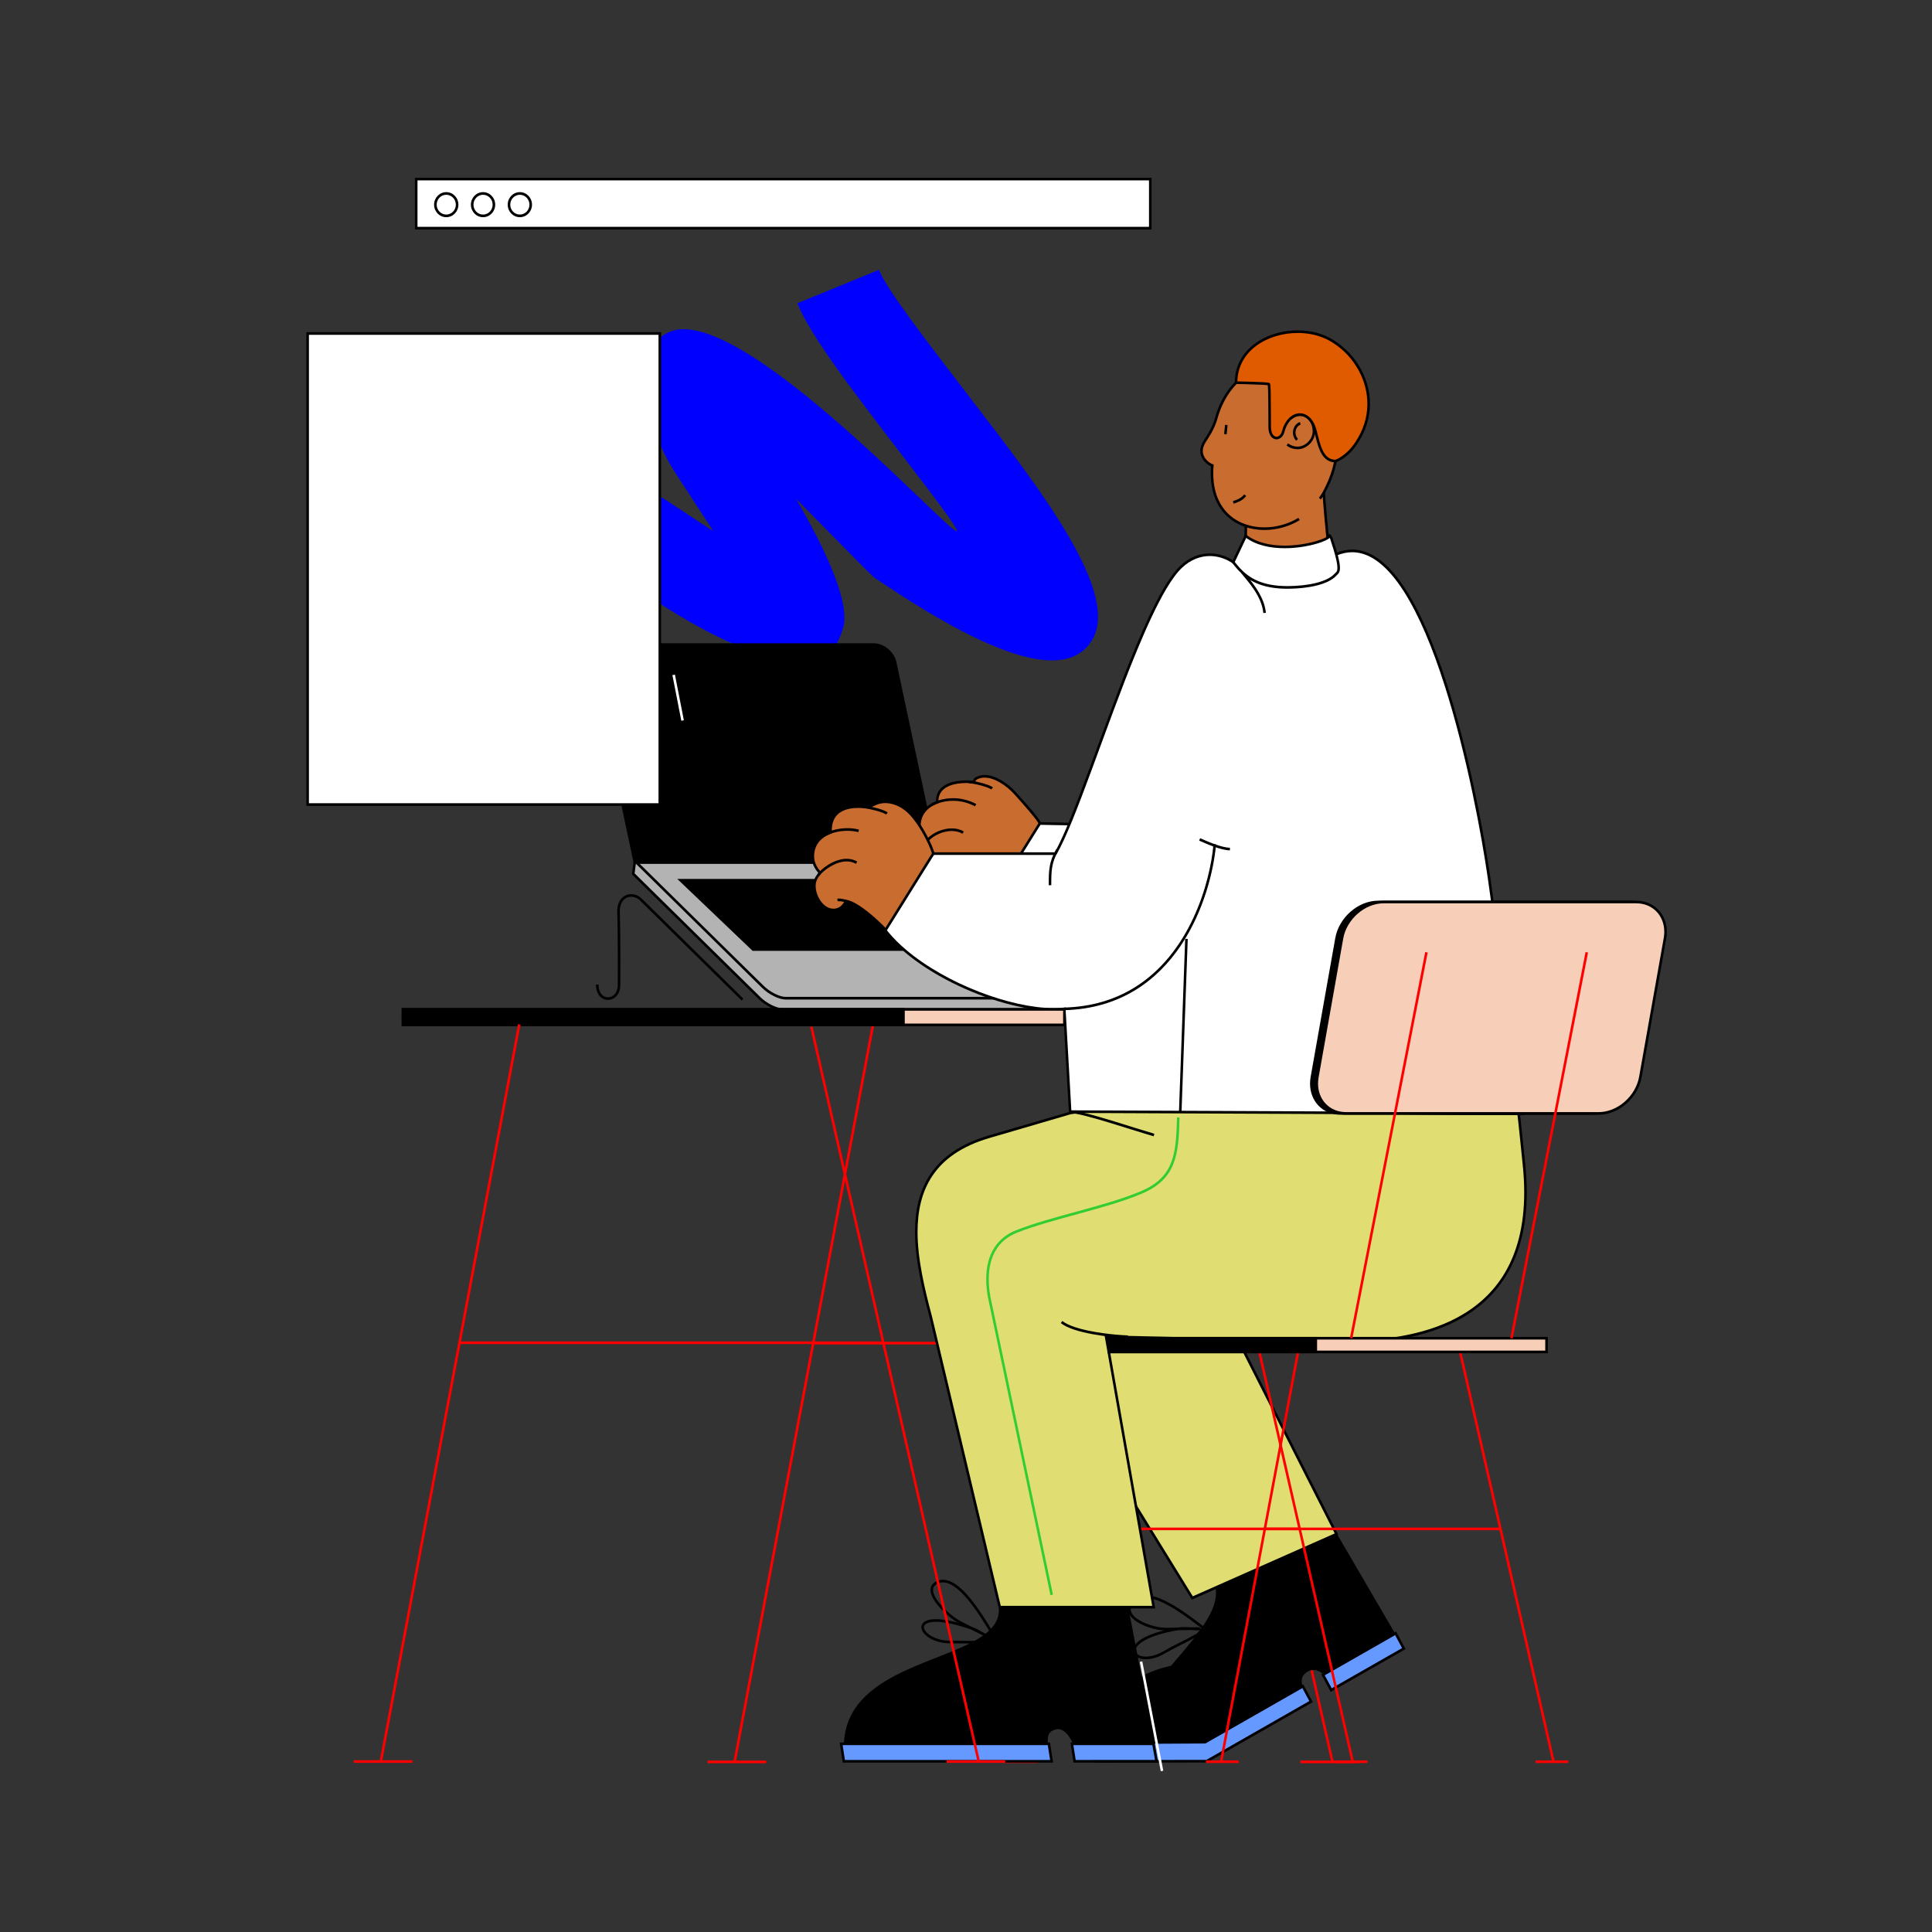 <?xml version="1.0" encoding="UTF-8"?> <!-- Generator: Adobe Illustrator 25.0.0, SVG Export Plug-In . SVG Version: 6.00 Build 0) --> <svg xmlns="http://www.w3.org/2000/svg" xmlns:xlink="http://www.w3.org/1999/xlink" id="Слой_1" x="0px" y="0px" viewBox="0 0 1133.858 1133.858" style="enable-background:new 0 0 1133.858 1133.858;" xml:space="preserve"><rect x="0" y="0" width="1133.858" height="1133.858" fill="#333333" stroke="none"/> <style type="text/css"> .st0{fill-rule:evenodd;clip-rule:evenodd;fill:#0000FF;} .st1{fill-rule:evenodd;clip-rule:evenodd;fill:#FFFFFF;} .st2{fill:#FF0000;} .st3{fill-rule:evenodd;clip-rule:evenodd;} .st4{fill-rule:evenodd;clip-rule:evenodd;fill:#B3B3B3;} .st5{fill-rule:evenodd;clip-rule:evenodd;fill:#C96C2F;} .st6{fill-rule:evenodd;clip-rule:evenodd;fill:#6699FF;} .st7{fill-rule:evenodd;clip-rule:evenodd;fill:#E0DE72;} .st8{fill:#33CC33;} .st9{fill-rule:evenodd;clip-rule:evenodd;fill:#F7CFB9;} .st10{fill:#FFFFFF;} .st11{fill-rule:evenodd;clip-rule:evenodd;fill:#E05A00;} </style> <g> <path class="st0" d="M468.006,177.959c7.187,18.625,33.294,52.581,60.873,88.451 c26.229,34.115,34.949,46.228,32.34,45.304c-8.312-2.945-131.622-138.231-170.138-116.053 c-18.346,10.562-21.076,33.922,1.899,76.379c0.956,1.768,3.018,4.931,6.12,9.681 l19.528,29.936c-6.255-3.9-12.043-7.758-17.432-11.349 c-14.215-9.472-26.103-17.395-39.137-21.75l-15.743,50.588 c6.286,2.1,15.733,8.396,27.026,15.921c20.782,13.848,46.77,31.167,83.215,42.862 c20.541,6.594,32.691-0.9,38.199-19.157c4.634-15.363-11.234-47.964-27.62-76.13 c18.823,19.11,36.885,37.535,42.229,42.773c2.226,2.181,3.478,3.4,5.093,4.526 l0.302,0.105c75.895,51.482,112.515,57.07,125.864,36.13 c17.435-27.35-28.586-87.209-71.382-142.87c-25.261-32.855-49.173-63.956-53.404-74.921 L468.006,177.959z"></path> <rect x="244.264" y="105.089" class="st1" width="430.814" height="28.813"></rect> <polygon points="675.078,133.902 675.078,134.678 243.512,134.678 243.512,104.313 675.831,104.313 675.831,134.678 675.078,134.678 675.078,133.902 674.326,133.902 674.326,105.866 245.017,105.866 245.017,133.126 675.078,133.126 675.078,133.902 674.326,133.902 "></polygon> <path d="M305.091,113.535v0.776c-1.556,0-2.958,0.648-3.979,1.7 c-1.019,1.053-1.647,2.499-1.647,4.104c0,1.604,0.628,3.051,1.647,4.104 c1.021,1.052,2.422,1.7,3.979,1.7c1.556-0,2.958-0.649,3.979-1.7 c1.02-1.053,1.648-2.499,1.648-4.104c-0-1.605-0.629-3.051-1.648-4.104 c-1.021-1.052-2.422-1.7-3.979-1.7V113.535v-0.776 c3.938,0,7.131,3.293,7.132,7.356c-0,4.062-3.193,7.355-7.132,7.356 c-3.939-0-7.131-3.294-7.131-7.356c0-4.063,3.192-7.356,7.131-7.356V113.535z"></path> <path d="M283.494,113.535v0.776c-1.556,0-2.958,0.648-3.979,1.7 c-1.02,1.053-1.648,2.499-1.648,4.104c0,1.604,0.628,3.051,1.648,4.104 c1.021,1.051,2.422,1.7,3.979,1.7c1.556-0,2.958-0.648,3.979-1.7 c1.019-1.053,1.647-2.499,1.648-4.104c-0-1.605-0.629-3.051-1.648-4.104 c-1.021-1.051-2.422-1.699-3.979-1.7V113.535v-0.776 c3.939,0,7.131,3.293,7.131,7.356c-0,4.062-3.192,7.355-7.131,7.356 c-3.939-0-7.131-3.293-7.132-7.356c0-4.063,3.193-7.356,7.132-7.356V113.535z"></path> <path d="M261.896,113.535v0.776c-1.556,0-2.958,0.648-3.979,1.7 c-1.02,1.053-1.648,2.499-1.648,4.104c0,1.604,0.629,3.051,1.648,4.104 c1.021,1.051,2.423,1.7,3.979,1.7c1.556-0,2.958-0.649,3.979-1.7 c1.02-1.053,1.648-2.499,1.648-4.104c-0-1.605-0.629-3.051-1.648-4.104 c-1.021-1.052-2.422-1.7-3.979-1.7V113.535v-0.776 c3.939,0,7.131,3.293,7.132,7.356c-0,4.062-3.193,7.355-7.132,7.356 c-3.938-0-7.131-3.293-7.132-7.356c0-4.063,3.193-7.356,7.132-7.356V113.535z"></path> <polyline class="st2" points="684.503,602.598 782.804,1034.082 781.339,1034.437 683.037,602.953 "></polyline> <polyline class="st2" points="513.098,601.581 431.851,1034.186 430.373,1033.891 511.621,601.285 "></polyline> <polyline class="st2" points="476.621,787.474 725.61,787.474 725.61,789.026 476.621,789.026 "></polyline> <polyline class="st2" points="797.583,1034.813 763.156,1034.813 763.156,1033.261 797.583,1033.261 "></polyline> <polyline class="st2" points="449.657,1034.813 415.231,1034.813 415.231,1033.261 449.657,1033.261 "></polyline> <path class="st3" d="M512.811,378.306H355.763c-5.684,0-9.315,4.798-8.069,10.659l24.85,116.972 h177.716l-24.851-116.972C524.164,383.104,518.494,378.306,512.811,378.306"></path> <path d="M512.811,378.306v0.776H355.763c-2.287,0.002-4.158,0.828-5.475,2.176 c-1.314,1.35-2.085,3.234-2.087,5.437c0,0.674,0.073,1.378,0.227,2.104l24.721,116.361 h176.175l-24.65-116.029c-0.579-2.732-2.21-5.261-4.378-7.093 c-2.166-1.835-4.852-2.958-7.486-2.956V378.306v-0.776 c3.049,0.002,6.04,1.278,8.44,3.307c2.399,2.032,4.226,4.832,4.894,7.961 l25.051,117.915H371.938l-24.98-117.582c-0.176-0.831-0.262-1.646-0.262-2.437 c-0.002-2.579,0.92-4.889,2.53-6.538c1.608-1.652,3.894-2.63,6.536-2.627h157.048 V378.306z"></path> <path class="st4" d="M623.814,592.442H458.986c-3.544,0-9.483-2.99-13.199-6.646l-74.145-72.952 l0.901-6.907l176.814,6.907l74.145,72.952C627.219,589.452,627.358,592.442,623.814,592.442"></path> <path d="M623.814,592.442v0.776H458.986c-1.97-0.007-4.402-0.797-6.865-2.031 c-2.458-1.238-4.924-2.934-6.853-4.83l-74.422-73.225l1.043-7.999l177.782,6.945 l74.351,73.155c0.994,0.979,1.755,1.921,2.282,2.812c0.523,0.892,0.827,1.733,0.832,2.554 c0,0.384-0.073,0.765-0.236,1.108c-0.242,0.521-0.684,0.923-1.213,1.161 c-0.533,0.242-1.155,0.348-1.873,0.349V592.442v-0.776 c0.763,0.003,1.251-0.164,1.488-0.347c0.122-0.092,0.192-0.182,0.244-0.29 c0.051-0.108,0.084-0.242,0.084-0.429c0.005-0.392-0.174-1.01-0.611-1.746 c-0.436-0.737-1.114-1.591-2.036-2.497l-73.938-72.749l-175.846-6.869l-0.759,5.816 l73.867,72.679c1.787,1.76,4.148,3.388,6.475,4.559 c2.321,1.175,4.631,1.881,6.205,1.873h164.828V592.442z"></path> <path class="st4" d="M625.749,585.824H460.921c-3.545,0-9.483-2.99-13.199-6.646l-74.145-72.952 h177.716l74.144,72.952C629.153,582.834,629.293,585.824,625.749,585.824"></path> <path d="M625.749,585.824v0.776H460.921c-1.971-0.007-4.403-0.797-6.866-2.031 c-2.458-1.238-4.924-2.934-6.853-4.83l-75.504-74.29h179.896l74.362,73.167 c0.994,0.979,1.756,1.922,2.282,2.812c0.523,0.892,0.827,1.733,0.832,2.554 c0,0.385-0.073,0.765-0.236,1.108c-0.242,0.521-0.684,0.923-1.214,1.161 c-0.532,0.242-1.154,0.348-1.872,0.349V585.824v-0.776 c0.763,0.003,1.251-0.164,1.488-0.347c0.122-0.092,0.192-0.182,0.245-0.29 c0.05-0.107,0.083-0.242,0.084-0.429c0.004-0.392-0.175-1.01-0.612-1.746 c-0.435-0.737-1.114-1.591-2.035-2.497l-73.927-72.737H375.457l72.785,71.614 c1.787,1.76,4.147,3.388,6.474,4.559c2.322,1.175,4.631,1.881,6.206,1.873h164.828 V585.824z"></path> <path class="st1" d="M680.146,484.562l-69.916-1.267c-3.811,5.012-36.095,33.174-36.095,33.174 c15.441,32.534,77.597,57.042,111.068,58.738C794.221,580.731,728.547,470.616,680.146,484.562"></path> <path d="M680.146,484.562l-0.013,0.776l-69.917-1.267l0.014-0.776l0.592,0.479 c-0.525,0.689-1.454,1.679-2.713,2.942c-4.394,4.402-12.755,11.977-20.031,18.466 c-7.274,6.487-13.455,11.879-13.456,11.88l-0.486-0.593l0.677-0.341 c3.786,7.983,10.486,15.544,18.95,22.395c12.692,10.278,29.335,18.954,45.919,25.203 c16.583,6.251,33.12,10.078,45.56,10.706c2.659,0.135,5.214,0.201,7.665,0.201 c18.781,0.002,31.511-3.855,39.49-9.867c3.992-3.006,6.809-6.547,8.639-10.447 c1.828-3.901,2.671-8.169,2.671-12.633c0.012-12.85-7.04-27.307-17.456-38.492 c-5.203-5.594-11.239-10.372-17.619-13.743c-6.381-3.372-13.101-5.335-19.68-5.335 c-2.905,0-5.784,0.382-8.602,1.194l-0.106,0.03l-0.109-0.002L680.146,484.562l-0.202-0.748 c2.956-0.852,5.974-1.251,9.007-1.251c13.747,0.011,27.766,8.149,38.385,19.555 c10.612,11.417,17.864,26.133,17.875,39.567c0.001,4.664-0.883,9.175-2.821,13.309 c-2.905,6.205-8.188,11.528-16.273,15.266c-8.088,3.741-18.979,5.924-33.21,5.925 c-2.478,0-5.056-0.066-7.739-0.202c-16.882-0.86-40.836-7.434-62.576-17.876 c-10.867-5.223-21.177-11.415-29.758-18.362c-8.579-6.948-15.438-14.65-19.373-22.934 l-0.258-0.543l0.448-0.391c0.001-0.001,0.504-0.439,1.394-1.219 c3.113-2.728,10.953-9.619,18.427-16.372c3.737-3.377,7.383-6.719,10.298-9.487 c1.457-1.384,2.731-2.624,3.741-3.649c1.007-1.022,1.756-1.842,2.129-2.334l0.23-0.304 l70.291,1.273L680.146,484.562l-0.202-0.748L680.146,484.562z"></path> <path class="st5" d="M582.239,528.159l27.99-44.863c-0.067-1.441-7.064-9.596-14.6-17.896 c-5.62-6.19-15.175-12.127-22.155-8.871c-2.325,1.085-1.114,2.461-3.134,2.344 c-22.515-1.323-20.262,11.925-20.262,11.925c-0.64,0.246-1.271,0.521-1.884,0.82 c-3.528,1.733-6.508,4.395-7.807,8.227c-1.249,3.69-1.733,9.228,3.228,14.555 c0.045,1.113-2.985,2.798-3.155,7.554c-0.161,4.551,2.483,10.237,6.227,12.816 c4.192,2.885,9.673,2.126,12.254-3.449c5.693,0.1,17.445,10.717,21.973,15.322 L582.239,528.159z"></path> <path d="M582.239,528.159l-0.633-0.42l27.99-44.864l0.633,0.42l-0.752,0.038l0.193-0.01 l-0.19,0.035l-0.003-0.025l0.193-0.01l-0.19,0.035l-0.015-0.049 c-0.043-0.134-0.197-0.443-0.442-0.83c-0.862-1.377-2.793-3.812-5.273-6.732 c-2.484-2.925-5.53-6.358-8.67-9.816c-2.209-2.434-5.056-4.839-8.088-6.62 c-3.033-1.784-6.249-2.932-9.172-2.928c-1.424,0-2.777,0.267-4.035,0.854 c-0.485,0.228-0.746,0.442-0.917,0.63c-0.129,0.143-0.212,0.275-0.296,0.43 c-0.062,0.116-0.124,0.245-0.207,0.394c-0.121,0.218-0.322,0.511-0.654,0.704 c-0.329,0.194-0.709,0.263-1.142,0.263c-0.087,0-0.177-0.003-0.269-0.008l-0.003-0 c-1.058-0.062-2.059-0.092-3.005-0.092c-3.909,0-6.895,0.504-9.164,1.283 c-3.404,1.173-5.197,2.935-6.19,4.63c-0.99,1.697-1.17,3.373-1.17,4.352 c0,0.276,0.014,0.496,0.028,0.642l0.018,0.162l0.005,0.036l0,0.005l-0.264,0.045 l0.264-0.048v0.002l-0.264,0.045l0.264-0.048l0.107,0.636l-0.586,0.226 c-0.62,0.238-1.231,0.504-1.825,0.794l0.002-0.001 c-1.704,0.836-3.261,1.891-4.537,3.18c-1.277,1.29-2.275,2.809-2.883,4.603 c-0.451,1.332-0.793,2.908-0.793,4.614c0.007,2.805,0.898,5.963,3.854,9.147 l0.196,0.21l0.013,0.292l0.001,0.061c-0.002,0.322-0.101,0.583-0.214,0.809 c-0.203,0.393-0.472,0.729-0.769,1.124c-0.445,0.586-0.957,1.275-1.375,2.176 c-0.417,0.901-0.746,2.008-0.798,3.449c-0.004,0.122-0.006,0.245-0.006,0.369 c-0.002,2.085,0.614,4.463,1.671,6.597c1.054,2.136,2.549,4.022,4.228,5.175 c1.453,1,3.056,1.516,4.6,1.516c1.296-0.001,2.551-0.36,3.676-1.112 c1.124-0.754,2.125-1.908,2.881-3.541l0.208-0.45l0.483,0.009 c1.642,0.037,3.51,0.774,5.539,1.879c6.058,3.328,13.511,10.175,16.951,13.666 l0.015,0.015l1.341,1.534L582.239,528.159l-0.633-0.42L582.239,528.159l-0.559,0.52 l-1.326-1.516l0.559-0.52l-0.528,0.553c-2.238-2.278-6.295-6.07-10.471-9.281 c-2.087-1.605-4.206-3.066-6.128-4.12c-1.917-1.058-3.654-1.685-4.858-1.698l0.013-0.776 l0.679,0.334c-0.86,1.859-2.045,3.253-3.419,4.174c-1.374,0.921-2.928,1.364-4.496,1.363 c-1.87,0-3.757-0.622-5.435-1.776c-1.957-1.352-3.579-3.434-4.732-5.761 c-1.151-2.33-1.833-4.909-1.836-7.303c0-0.143,0.002-0.285,0.007-0.426 c0.086-2.528,0.954-4.306,1.773-5.528c0.408-0.612,0.801-1.094,1.063-1.456 c0.131-0.179,0.227-0.329,0.276-0.426l0.042-0.099l0.002-0.009l0.108,0.018h-0.109 l0.001-0.018l0.108,0.018h-0.109h0.228l-0.228,0.011v-0.011h0.228l-0.228,0.011 l0.752-0.036l-0.543,0.538c-3.212-3.439-4.28-7.067-4.273-10.222 c0-1.921,0.383-3.667,0.878-5.126c0.69-2.039,1.832-3.768,3.251-5.2 c1.421-1.434,3.118-2.576,4.943-3.472l0.001-0.001c0.633-0.309,1.283-0.592,1.943-0.845 l0.263,0.727l-0.741,0.134c-0.006-0.036-0.074-0.447-0.074-1.11 c0-0.78,0.094-1.911,0.504-3.179c0.61-1.901,1.962-4.11,4.69-5.79 c2.727-1.683,6.786-2.849,12.834-2.849c0.978,0,2.007,0.03,3.091,0.094h-0.003 l0.188,0.005c0.166,0,0.272-0.017,0.329-0.032c0.099-0.037,0.056-0.015,0.104-0.065 c0.031-0.04,0.087-0.141,0.166-0.296c0.119-0.232,0.298-0.578,0.614-0.921 c0.316-0.345,0.761-0.679,1.382-0.968c1.474-0.688,3.05-0.992,4.655-0.991 c3.302,0.003,6.73,1.263,9.916,3.131c3.186,1.872,6.131,4.363,8.442,6.907 c3.772,4.155,7.411,8.274,10.123,11.546c1.357,1.637,2.481,3.06,3.283,4.183 c0.402,0.562,0.723,1.048,0.958,1.465c0.117,0.209,0.214,0.4,0.289,0.587 c0.074,0.189,0.135,0.367,0.149,0.608l0.012,0.248l-28.653,45.927l-0.659-0.754 L582.239,528.159z"></path> <path d="M542.06,495.677c0.345-1.226,1.106-2.402,2.14-3.504 c1.554-1.65,3.743-3.139,6.243-4.232c2.501-1.091,5.314-1.784,8.118-1.785 c2.44-0,4.878,0.529,7.057,1.803l-0.743,1.35 c-1.911-1.118-4.082-1.601-6.314-1.601c-3.415-0.003-6.958,1.144-9.755,2.797 c-1.398,0.825-2.61,1.775-3.525,2.749c-0.918,0.973-1.53,1.971-1.774,2.854 l-1.446-0.43V495.677z"></path> <path d="M546.681,471.448c3.23-1.714,7.666-3.007,12.66-3.008 c4.274-0,8.958,0.953,13.596,3.42l-0.689,1.38 c-4.412-2.346-8.848-3.248-12.907-3.248c-4.738-0.001-8.965,1.238-11.971,2.836 L546.681,471.448z"></path> <path d="M568.426,458.021c2.895,0.303,6.056,0.98,8.688,1.745 c1.316,0.383,2.5,0.787,3.458,1.184c0.479,0.199,0.902,0.395,1.264,0.591 c0.361,0.198,0.659,0.389,0.908,0.616l-1.003,1.158c-0.095-0.089-0.311-0.24-0.607-0.4 c-1.051-0.574-3.072-1.304-5.408-1.928c-2.341-0.628-5.018-1.167-7.45-1.421 L568.426,458.021z"></path> <path d="M560.637,512.405c-0.532-0.142-1.474-0.437-2.555-0.7 c-1.075-0.262-2.282-0.484-3.238-0.482c-0.262,0-0.504,0.016-0.715,0.049l-0.224-1.535 c0.304-0.047,0.618-0.066,0.939-0.066c1.167,0.002,2.449,0.25,3.583,0.523 c1.128,0.274,2.115,0.583,2.587,0.708L560.637,512.405z"></path> <path class="st3" d="M777.181,888.996l43.528,74.553l-39.594,22.617 c-0.062-0.068-7.968-11.94-16.018-4.27c-3.654,3.483-1.349,9.074,1.015,13.009 l-57.652,32.932l-64.553-3.384c1.304-39.089,43.736-46.11,43.736-46.11 c16.756-19.806,32.833-37.068,24.488-52.189L777.181,888.996z"></path> <path d="M777.181,888.996l0.646-0.4l43.931,75.242l-40.791,23.301l-0.4-0.442 l-0.048-0.059l-0.037-0.052c-0.174-0.249-1.333-1.901-3.093-3.476 c-0.878-0.786-1.903-1.549-3.013-2.106c-1.109-0.559-2.297-0.911-3.522-0.911 c-1.644,0.006-3.388,0.613-5.244,2.374c-0.611,0.583-1.019,1.212-1.283,1.889 c-0.264,0.675-0.383,1.403-0.383,2.176c-0.013,2.555,1.363,5.572,2.81,7.966l0.416,0.692 l-58.531,33.434l-65.507-3.434l0.025-0.764c0.328-9.916,3.279-17.846,7.519-24.112 c6.361-9.403,15.575-15.07,23.182-18.402c7.609-3.33,13.629-4.327,13.669-4.335 l0.119,0.767l-0.566-0.51c6.808-8.047,13.486-15.658,18.438-22.832 c2.476-3.586,4.518-7.062,5.934-10.413c1.417-3.353,2.206-6.576,2.206-9.675 c-0.002-2.872-0.67-5.644-2.176-8.376l-0.377-0.683l66.35-37.899l0.375,0.641 L777.181,888.996l0.365,0.68l-65.049,37.156l-0.365-0.679l0.654-0.384 c1.632,2.954,2.375,6.021,2.373,9.144c0,3.373-0.855,6.805-2.331,10.295 c-2.215,5.237-5.824,10.626-10.149,16.224c-4.325,5.596-9.37,11.396-14.468,17.422 l-0.179,0.211l-0.269,0.045l-0.112,0.02c-1.189,0.212-11.7,2.258-21.998,8.906 c-5.15,3.322-10.244,7.789-14.124,13.737c-3.879,5.95-6.557,13.38-6.87,22.707 l-0.752-0.026l0.038-0.775l64.339,3.373l57.463-32.824l0.365,0.679l-0.641,0.409 c-1.497-2.511-3.022-5.683-3.035-8.783c0-0.938,0.146-1.87,0.492-2.756 c0.345-0.886,0.892-1.72,1.658-2.449c2.071-1.982,4.239-2.791,6.266-2.785 c1.569,0,3.033,0.468,4.335,1.146c1.954,1.021,3.564,2.514,4.706,3.757 c0.57,0.621,1.022,1.182,1.336,1.591c0.156,0.204,0.278,0.372,0.362,0.489l0.098,0.137 l0.023,0.034l0.002,0.003l-0.271,0.205l0.267-0.21l0.004,0.005l-0.271,0.205l0.267-0.21 l-0.568,0.448l0.523-0.504l0.045,0.056l-0.568,0.448l0.523-0.504l-0.551,0.529 l-0.364-0.679l38.911-22.228l-43.126-73.863L777.181,888.996l0.365,0.68L777.181,888.996z"></path> <path d="M702.846,959.328l-0.539-0.541l0.129-0.139c0.292-0.314,1.028-1.119,1.68-1.915 c0.325-0.397,0.63-0.794,0.838-1.107c0.104-0.156,0.183-0.293,0.225-0.381l0.034-0.081 l0.101,0.033l-0.104-0.02l0.003-0.014l0.101,0.033l-0.104-0.02l0.376,0.072h-0.382 l0.006-0.072l0.376,0.072h-0.382h0.563L705.25,955.478 c-0.041-0.099-0.047-0.179-0.047-0.228h0.563L705.25,955.478l0.578-0.255l-0.364,0.528 c-0.093-0.065-0.175-0.175-0.214-0.273l0.578-0.255l-0.364,0.528l-0.003-0.002 c-3.63-2.685-9.389-7.226-15.566-11.089c-3.087-1.931-6.276-3.689-9.338-4.959 c-3.061-1.271-5.992-2.043-8.537-2.041c-1.479,0-2.825,0.257-4.015,0.81 c-1.189,0.555-2.233,1.401-3.126,2.641c-0.901,1.258-1.253,2.375-1.255,3.394 c0.001,0.733,0.184,1.434,0.533,2.127c0.609,1.213,1.758,2.39,3.249,3.44 c2.233,1.579,5.213,2.871,8.127,3.765c2.912,0.897,5.773,1.4,7.731,1.45 c0.535,0.015,1.173,0.021,1.885,0.021c4.884,0,13.188-0.293,16.844-0.293 c0.562,0,1.016,0.007,1.347,0.023c0.168,0.009,0.301,0.019,0.43,0.039 c0.066,0.012,0.127,0.021,0.232,0.058c0.054,0.021,0.121,0.045,0.229,0.129 c0.054,0.043,0.12,0.104,0.184,0.209c0.063,0.103,0.117,0.257,0.116,0.417 c0.001,0.171-0.057,0.32-0.114,0.416c-0.114,0.18-0.208,0.229-0.271,0.272 c-0.11,0.065-0.17,0.082-0.231,0.104c-0.175,0.054-0.354,0.086-0.627,0.131 c-0.157,0.023-0.297,0.026-0.474,0.027c-0.712-0.001-1.966-0.099-3.448-0.194 c-1.476-0.097-3.161-0.191-4.642-0.191c-0.998-0.001-1.906,0.045-2.567,0.152 c-9.681,1.557-16.219,3.764-20.276,6.026c-2.029,1.129-3.436,2.271-4.309,3.319 c-0.877,1.052-1.211,1.983-1.209,2.737c0.001,0.479,0.127,0.905,0.378,1.312 c0.376,0.607,1.065,1.17,2.054,1.575c0.986,0.405,2.257,0.648,3.732,0.648 c2.763,0.001,6.234-0.849,9.914-2.952c4.08-2.33,7.062-3.826,10.032-5.317 s5.93-2.977,10.009-5.306L702.846,959.328l-0.539-0.541L702.846,959.328l0.364,0.679 c-4.11,2.349-7.108,3.854-10.079,5.345s-5.914,2.968-9.961,5.279 c-3.882,2.216-7.586,3.145-10.644,3.146c-2.178-0.002-4.033-0.467-5.406-1.329 c-0.685-0.433-1.249-0.97-1.646-1.607c-0.397-0.637-0.618-1.376-0.617-2.151 c0.002-1.234,0.538-2.51,1.574-3.75c1.561-1.863,4.265-3.716,8.41-5.426 c4.146-1.706,9.738-3.259,17.083-4.441c0.796-0.128,1.758-0.17,2.8-0.171 c1.541,0,3.25,0.098,4.736,0.194c1.481,0.097,2.761,0.192,3.354,0.191 c0.138,0.001,0.241-0.008,0.245-0.009c0.194-0.031,0.332-0.059,0.389-0.074l0.021-0.006 l0.135,0.439l-0.222-0.397l0.087-0.042l0.135,0.439l-0.222-0.397l0.345,0.618 l-0.51-0.48l0.165-0.138l0.345,0.618l-0.51-0.48l0.544,0.512h-0.735 c0.001-0.255,0.119-0.432,0.191-0.512l0.544,0.512h-0.735h0.74l-0.629,0.404 c-0.061-0.098-0.113-0.248-0.111-0.404h0.74l-0.629,0.404l0.608-0.391l-0.326,0.659 c-0.055-0.034-0.158-0.077-0.282-0.269l0.608-0.391l-0.326,0.659l0.228-0.46 l-0.098,0.51c-0.006-0.003-0.023,0.003-0.13-0.05l0.228-0.46l-0.098,0.51 l-0.141-0.015c-0.259-0.021-0.762-0.031-1.415-0.031c-3.603,0-11.918,0.294-16.844,0.294 c-0.72,0-1.369-0.007-1.924-0.021c-3.278-0.094-8.408-1.259-12.826-3.303 c-2.207-1.025-4.231-2.269-5.745-3.754c-0.756-0.744-1.386-1.552-1.831-2.433 c-0.446-0.881-0.705-1.84-0.704-2.846c-0.001-1.405,0.504-2.865,1.551-4.318 c1.032-1.438,2.297-2.473,3.717-3.131c1.42-0.66,2.985-0.947,4.633-0.947 c2.837,0.002,5.927,0.841,9.099,2.153c4.755,1.973,9.698,5.029,14.141,8.094 c4.44,3.063,8.382,6.138,11.079,8.133l-0.003-0.002c0.131,0.093,0.241,0.238,0.299,0.381 c0.059,0.144,0.074,0.275,0.074,0.384c-0.002,0.181-0.038,0.312-0.077,0.431 c-0.076,0.221-0.18,0.41-0.304,0.615c-0.432,0.7-1.151,1.563-1.781,2.289 c-0.628,0.72-1.156,1.28-1.161,1.285l-0.077,0.082l-0.098,0.055L702.846,959.328z"></path> <polygon class="st6" points="643.673,1022.789 707.232,1022.45 764.624,989.666 769.435,998.626 708.204,1033.604 643.308,1033.697 "></polygon> <polygon points="643.673,1022.789 643.669,1022.013 707.036,1021.675 764.917,988.61 770.457,998.929 708.399,1034.38 642.529,1034.475 642.945,1022.017 643.669,1022.013 643.673,1022.789 644.425,1022.815 644.087,1032.92 708.009,1032.828 768.411,998.323 764.33,990.721 707.429,1023.226 643.677,1023.565 643.673,1022.789 644.425,1022.815 "></polygon> <polygon class="st6" points="776.443,982.914 819.067,958.566 823.878,967.527 781.254,991.875 "></polygon> <polygon points="776.443,982.914 776.079,982.235 819.361,957.511 824.9,967.83 780.96,992.931 775.421,982.611 776.079,982.235 776.443,982.914 777.102,982.538 781.548,990.82 822.854,967.225 818.773,959.621 776.809,983.593 776.443,982.914 777.102,982.538 "></polygon> <path d="M664.858,987.111c10.725,4.655,20.071,17.209,22.099,35.714L685.462,1023 c-1.979-18.061-11.07-30.076-21.187-34.458L664.858,987.111z"></path> <path class="st7" d="M640.716,672.799c78.753,0,173.863,2.239,252.615,2.239 c13.24,95.255-96.251,110.469-108.289,112.152l-58.649-1.349l57.995,114.487l-84.635,37.478 l-96.418-156.565c-10.693-46.356-19.861-60.265,20.223-78.435L640.716,672.799z"></path> <path d="M640.716,672.799v-0.776c78.766,0,173.876,2.239,252.615,2.239h0.652l0.092,0.666 c0.758,5.448,1.116,10.641,1.116,15.589c0.004,20.527-6.188,36.841-15.649,49.718 c-14.193,19.318-35.671,30.927-54.645,37.881c-18.975,6.951-35.481,9.247-39.754,9.845 l-0.059,0.008l-57.436-1.32l57.781,114.064l-85.969,38.068l-96.829-157.232l-0.029-0.127 c-4.72-20.488-9.174-34.637-9.186-45.835c0-3.528,0.449-6.768,1.493-9.797 c1.562-4.548,4.464-8.588,9.055-12.413c4.592-3.828,10.874-7.465,19.289-11.28 l0.303,0.711l-0.647-0.395l17.376-30.39h0.43V672.799l0.648,0.395l-17.281,30.224 l-0.223,0.101c-11.13,5.042-18.388,9.743-22.818,14.807 c-2.218,2.533-3.737,5.152-4.713,7.984c-0.975,2.831-1.405,5.883-1.405,9.277 c-0.012,10.773,4.4,24.942,9.144,45.476l-0.732,0.18l0.636-0.416l96.074,156.007 l83.3-36.886l-58.209-114.909l59.923,1.378l-0.017,0.775l-0.101-0.769 c2.831-0.396,11.052-1.54,21.802-4.304c16.123-4.143,37.912-11.937,55.611-26.244 c8.852-7.153,16.682-15.929,22.3-26.69c5.617-10.762,9.031-23.514,9.032-38.667 c0-4.871-0.354-9.989-1.101-15.369l0.745-0.109v0.775c-78.765,0-173.875-2.238-252.615-2.238 V672.799l0.648,0.395L640.716,672.799z"></path> <polyline class="st2" points="856.746,789.226 912.481,1033.87 911.016,1034.226 855.28,789.58 "></polyline> <polyline class="st2" points="762.546,793.573 717.378,1034.07 715.9,1033.775 761.068,793.278 "></polyline> <polyline class="st2" points="741.938,896.507 880.36,896.507 880.36,898.06 741.938,898.06 "></polyline> <polyline class="st2" points="920.372,1034.699 901.232,1034.699 901.232,1033.147 920.372,1033.147 "></polyline> <polyline class="st2" points="726.948,1034.699 707.81,1034.699 707.81,1033.147 726.948,1033.147 "></polyline> <polyline class="st2" points="738.904,789.226 794.64,1033.87 793.175,1034.226 737.439,789.58 "></polyline> <polyline class="st2" points="644.705,793.573 599.536,1034.07 598.059,1033.775 643.228,793.278 "></polyline> <polyline class="st2" points="624.098,896.507 762.519,896.507 762.519,898.06 624.098,898.06 "></polyline> <polyline class="st2" points="802.531,1034.699 783.392,1034.699 783.392,1033.147 802.531,1033.147 "></polyline> <polyline class="st2" points="609.107,1034.699 589.969,1034.699 589.969,1033.147 609.107,1033.147 "></polyline> <polygon class="st3" points="399.388,516.592 546.575,516.592 589.17,557.251 441.982,557.251 "></polygon> <polygon points="399.388,516.592 399.388,515.815 546.87,515.815 591.091,558.027 441.688,558.027 397.466,515.815 399.388,515.815 399.388,516.592 399.899,516.022 442.277,556.475 587.249,556.475 546.281,517.368 399.388,517.368 399.388,516.592 399.899,516.022 "></polygon> <path class="st3" d="M661.103,941.629l16.603,86.972h-45.26 c-0.036-0.092-5.196-19.821-15.739-13.231c-3.929,2.456-2.408,8.757-1.467,13.378H496.081 c-4.044-59.714,96.805-50.368,90.664-87.118H661.103z"></path> <path d="M661.103,941.629l0.738-0.15l16.779,87.898H631.938l-0.19-0.485l-0.019-0.053 l-0.023-0.084c-0.135-0.484-1.144-4.064-3.009-7.474 c-0.93-1.703-2.074-3.356-3.389-4.552c-1.321-1.198-2.772-1.93-4.406-1.931 c-1.134,0.001-2.39,0.351-3.806,1.234c-0.833,0.525-1.356,1.217-1.705,2.089 c-0.346,0.871-0.492,1.928-0.492,3.084c-0.002,2.34,0.6,5.05,1.077,7.382 l0.19,0.936H495.379l-0.049-0.722c-0.081-1.192-0.12-2.358-0.12-3.499 c-0.001-6.891,1.45-12.857,3.993-18.05c4.453-9.093,12.209-15.784,21.264-21.167 c13.586-8.071,30.159-13.248,43.274-19.06c6.557-2.9,12.24-5.962,16.23-9.552 c1.997-1.794,3.568-3.715,4.64-5.807c1.071-2.094,1.649-4.359,1.65-6.897 c0-0.963-0.084-1.964-0.259-3.01l-0.151-0.908h75.869l0.12,0.626L661.103,941.629v0.776 h-74.357v-0.776l0.741-0.132c0.188,1.127,0.28,2.218,0.28,3.273 c0.005,4.247-1.508,7.904-4.09,11.052c-4.522,5.511-12.236,9.591-21.254,13.464 c-13.527,5.794-30.035,11.077-43.092,19.299c-6.529,4.108-12.186,8.942-16.202,14.906 c-4.015,5.967-6.411,13.062-6.414,21.812c0,1.104,0.039,2.233,0.117,3.391l-0.75,0.054 v-0.776h119.158v0.776l-0.737,0.16c-0.469-2.315-1.105-5.102-1.108-7.701 c0.001-1.287,0.157-2.538,0.604-3.67c0.442-1.13,1.199-2.135,2.319-2.83 c1.601-1.003,3.142-1.461,4.585-1.46c2.168-0.001,4.037,1.025,5.564,2.471 c2.296,2.174,3.935,5.315,5.039,7.927c0.55,1.307,0.962,2.481,1.238,3.336 c0.139,0.428,0.243,0.775,0.314,1.019c0.035,0.121,0.062,0.217,0.081,0.283l0.021,0.074 l0.005,0.015l-0.334,0.103l0.332-0.107l0.002,0.005l-0.334,0.103l0.332-0.107 l-0.684,0.221l0.664-0.276l0.02,0.056l-0.684,0.221l0.664-0.276l-0.697,0.291v-0.776 h44.345l-16.426-86.046L661.103,941.629v0.776V941.629z"></path> <path d="M584.801,962.583l-0.626,0.431c-1.321-2.043-3.173-5.213-5.409-8.835 c-3.352-5.429-7.562-11.864-12.033-16.906c-2.233-2.521-4.531-4.69-6.792-6.211 c-2.264-1.524-4.476-2.386-6.545-2.384c-1.127,0.001-2.22,0.249-3.303,0.797 c-0.941,0.478-1.553,1.033-1.937,1.632c-0.383,0.601-0.557,1.259-0.559,2.023 c-0.006,1.333,0.581,2.982,1.606,4.715c1.532,2.602,4.011,5.378,6.6,7.757 c2.587,2.381,5.296,4.378,7.244,5.456c2.522,1.397,7.431,3.839,11.695,5.967 c2.134,1.065,4.109,2.053,5.557,2.8c0.725,0.373,1.315,0.686,1.737,0.922 c0.211,0.119,0.379,0.217,0.514,0.306l0.195,0.143l0.131,0.132l0.1,0.154 c0.036,0.074,0.085,0.187,0.087,0.365c0.003,0.145-0.05,0.334-0.149,0.469 c-0.153,0.206-0.324,0.265-0.419,0.293c-0.102,0.027-0.164,0.027-0.214,0.028 c-0.112-0.001-0.168-0.015-0.229-0.027c-0.171-0.038-0.35-0.098-0.617-0.192 c-0.213-0.079-0.419-0.19-0.711-0.35c-0.992-0.552-2.771-1.659-4.66-2.757 c-1.879-1.096-3.879-2.18-5.164-2.635c-9.945-3.549-17.004-4.869-21.623-4.867 c-2.643-0.003-4.478,0.438-5.569,1.062c-0.548,0.311-0.909,0.658-1.133,1.009 c-0.224,0.354-0.324,0.714-0.326,1.125c-0.003,0.685,0.316,1.539,1.013,2.433 c1.038,1.341,2.889,2.726,5.353,3.751c2.464,1.029,5.537,1.709,9.027,1.709 c7.96,0,15.953,0.178,23.951,0.226h-0.005h0.011c0.215-0.002,0.377-0.047,0.561-0.134 c0.275-0.127,0.582-0.378,0.993-0.646c0.406-0.266,0.962-0.537,1.651-0.534V962.583 l-0.626,0.431L584.801,962.583v0.776c-0.218,0.002-0.381,0.048-0.565,0.134 c-0.276,0.128-0.583,0.378-0.993,0.646c-0.404,0.265-0.958,0.537-1.646,0.534h-0.011 h-0.004c-8.014-0.048-16.004-0.226-23.942-0.226c-4.907-0.001-9.064-1.27-12.036-3.05 c-1.485-0.892-2.677-1.911-3.518-2.992c-0.837-1.079-1.34-2.234-1.344-3.403 c-0.002-0.693,0.19-1.381,0.575-1.979c0.579-0.902,1.549-1.589,2.862-2.052 c1.317-0.464,2.997-0.716,5.097-0.716c4.888,0.002,12.067,1.37,22.115,4.951 c1.697,0.609,4.087,1.967,6.221,3.225c1.062,0.628,2.054,1.229,2.835,1.693 c0.39,0.231,0.728,0.429,0.99,0.574c0.257,0.145,0.462,0.242,0.491,0.25 c0.16,0.058,0.282,0.099,0.359,0.121l0.071,0.019h0.001l-0.079,0.461v-0.467 l0.079,0.006l-0.079,0.461v-0.467v0.723l-0.286-0.657 c0.167-0.071,0.239-0.062,0.286-0.065v0.723l-0.286-0.657l0.303,0.695l-0.594-0.454 c0.096-0.133,0.21-0.204,0.291-0.241l0.303,0.695l-0.594-0.454l0.597,0.456h-0.742 c-0.004-0.14,0.048-0.325,0.146-0.456l0.597,0.456h-0.742h0.732l-0.651,0.348 c-0.032-0.067-0.079-0.174-0.081-0.348h0.732l-0.651,0.348l0.582-0.311l-0.452,0.492 c-0.021-0.024-0.061-0.051-0.13-0.182l0.582-0.311l-0.452,0.492l0.206-0.225 l-0.18,0.247l-0.026-0.022l0.206-0.225l-0.18,0.247 c-0.01-0.008-0.113-0.077-0.258-0.161c-0.556-0.326-1.769-0.958-3.316-1.741 c-4.655-2.357-12.398-6.139-15.886-8.069c-2.802-1.557-6.787-4.676-10.134-8.234 c-1.671-1.779-3.178-3.667-4.284-5.54c-1.101-1.874-1.82-3.736-1.826-5.521 c-0.002-1.017,0.25-2.011,0.809-2.88c0.558-0.87,1.404-1.601,2.529-2.169 c1.285-0.652,2.623-0.956,3.967-0.955c1.651,0,3.305,0.452,4.935,1.231 c2.854,1.366,5.657,3.73,8.362,6.604c4.054,4.313,7.878,9.793,11.127,14.858 c3.245,5.062,5.918,9.72,7.607,12.332l0.78,1.207h-1.406V962.583z"></path> <polygon class="st6" points="493.64,1023.421 615.569,1023.421 617.164,1033.664 495.234,1033.664 "></polygon> <polygon points="493.64,1023.421 493.64,1022.645 616.211,1022.645 618.047,1034.44 494.593,1034.44 492.757,1022.645 493.64,1022.645 493.64,1023.421 494.383,1023.298 495.875,1032.888 616.281,1032.888 614.928,1024.197 493.64,1024.197 493.64,1023.421 494.383,1023.298 "></polygon> <polygon class="st6" points="629.078,1023.421 676.925,1023.405 678.774,1033.646 630.673,1033.664 "></polygon> <polygon points="629.078,1023.421 629.078,1022.645 677.55,1022.629 679.681,1034.423 630.032,1034.44 628.195,1022.646 629.078,1022.645 629.078,1023.421 629.821,1023.298 631.314,1032.888 677.869,1032.871 676.3,1024.182 629.078,1024.197 629.078,1023.421 629.821,1023.298 "></polygon> <path d="M518.217,988.203c8.529,9.282,14.598,21.798,19.432,34.942l-1.408,0.551 c-4.794-13.05-10.805-25.388-19.116-34.425L518.217,988.203z"></path> <path class="st7" d="M640.716,651.432c78.753,0,171.795,2.239,250.548,2.239 c0.393,2.641,2.792,26.592,3.062,29.105c13.285,123.33-116.085,102.765-127.883,104.414 l-117.299-2.698l27.948,158.703h-90.347l-40.462-170.25 c-10.885-40.712-20.878-89.694,34.208-105.811l47.695-13.953L640.716,651.432z"></path> <path d="M640.716,651.432v-0.776c78.766,0,171.808,2.24,250.548,2.24h0.646l0.098,0.658 c0.104,0.698,0.325,2.678,0.61,5.341c0.854,7.971,2.255,21.92,2.456,23.797 c0.65,6.036,0.961,11.732,0.961,17.109c0.001,20.088-4.338,35.715-11.467,47.822 c-10.694,18.168-27.617,28.351-45.317,33.978c-17.707,5.63-36.226,6.733-50.272,6.734 c-9.168,0-16.449-0.472-20.281-0.471c-0.953-0.001-1.693,0.03-2.152,0.096l-0.059,0.008 l-116.437-2.679l27.945,158.683h-91.84l-40.602-170.842l0.73-0.185l-0.725,0.206 c-4.336-16.225-8.551-33.799-8.554-50.17c-0.001-12.371,2.416-24.082,9.07-33.934 c6.651-9.853,17.516-17.779,34.211-22.66l47.747-13.968l12.633-1.765h0.051V651.432 l0.102,0.77l-12.477,1.742l-47.645,13.938c-16.458,4.818-26.961,12.544-33.388,22.054 c-6.425,9.513-8.798,20.874-8.799,33.046c-0.002,16.098,4.167,33.564,8.499,49.757 l0.002,0.009l40.324,169.672h88.855l-27.952-158.725l118.221,2.721l-0.017,0.775 l-0.101-0.769c0.592-0.082,1.369-0.109,2.354-0.11c3.929,0.001,11.154,0.472,20.281,0.472 c18.625,0.004,45.097-1.974,66.808-13.827c10.858-5.926,20.527-14.302,27.496-26.139 c6.967-11.838,11.246-27.155,11.248-47.017c0-5.315-0.308-10.955-0.952-16.938 c-0.136-1.266-0.803-7.877-1.485-14.509c-0.341-3.315-0.687-6.635-0.971-9.289 c-0.283-2.649-0.509-4.654-0.602-5.275l0.744-0.118v0.776 c-78.766,0-171.808-2.239-250.548-2.239V651.432l0.102,0.77L640.716,651.432z"></path> <path class="st5" d="M776.674,284.978c-13.785-2.131-31.551-0.199-45.337-2.33 c0,24.469-0.294,52.182-2.017,76.755c14.805,0,38.945,0.811,53.75,0.811 C782.051,337.877,777.691,307.314,776.674,284.978"></path> <path d="M776.674,284.978l-0.111,0.768c-6.813-1.054-14.674-1.107-22.562-1.156 c-7.889-0.051-15.804-0.097-22.775-1.174l0.111-0.768h0.753 c0,24.476-0.294,52.204-2.019,76.811l-0.751-0.056v-0.776c14.825,0,38.967,0.812,53.75,0.811 v0.776L782.318,360.25c-1.015-22.276-5.374-52.839-6.396-75.236L776.674,284.978l-0.111,0.768 L776.674,284.978l0.752-0.037c1.014,22.276,5.373,52.839,6.396,75.236l0.038,0.813h-0.789 c-14.825-0-38.967-0.812-53.75-0.812h-0.809l0.059-0.832 c1.72-24.538,2.015-52.237,2.015-76.699v-0.902l0.864,0.134 c6.813,1.055,14.675,1.108,22.562,1.157c7.889,0.05,15.804,0.097,22.774,1.173 l0.611,0.094l0.029,0.637L776.674,284.978z"></path> <path class="st1" d="M628.047,652.396c0,0,257.608,1.028,265.282,1.323L873.906,515.278 c-7.358-51.215-38.485-212.137-89.963-189.863c0,0,0.164,7.891-0.72,10.229 c-13.914,15.037-50.765,3.621-50.765,3.621c-7.562-13.317-25.634-19.507-39.271-6.631 c-23.857,22.533-57.117,140.026-73.765,168.348l-71.716-0.022 c-3.812,5.012-34.158,35.446-34.158,35.446c15.44,32.533,78.588,59.25,111.067,55.683 L628.047,652.396z"></path> <path d="M628.047,652.396l0.003-0.776c0.001,0,64.402,0.257,129.764,0.552 c32.682,0.146,65.602,0.303,90.832,0.44c12.615,0.069,23.308,0.134,31.087,0.19 c7.785,0.056,12.632,0.104,13.625,0.142l-0.028,0.775l-0.745,0.111L873.161,515.389 l0.001,0.002c-3.438-23.931-12.084-71.9-25.565-113.827 c-6.738-20.962-14.69-40.416-23.766-54.57c-4.535-7.078-9.35-12.826-14.402-16.781 c-5.056-3.958-10.322-6.124-15.841-6.125c-3.025,0-6.137,0.65-9.353,2.042 l-0.292-0.716l0.753-0.017c0,0.004,0.012,0.586,0.012,1.482c0,1.208-0.021,2.984-0.125,4.689 c-0.053,0.853-0.125,1.688-0.228,2.432c-0.105,0.747-0.232,1.395-0.431,1.924l-0.054,0.143 l-0.104,0.111c-2.882,3.114-6.679,5.113-10.871,6.335 c-4.195,1.223-8.798,1.675-13.354,1.675c-13.829-0.003-27.262-4.173-27.299-4.182 l-0.283-0.088l-0.149-0.263c-4.528-7.98-12.959-13.329-21.807-13.323 c-5.513,0.003-11.199,2.053-16.307,6.871c-2.896,2.733-6.001,6.985-9.203,12.375 c-5.609,9.433-11.54,22.344-17.492,36.777c-8.931,21.651-17.919,46.729-26.041,68.724 c-4.062,10.998-7.906,21.225-11.423,29.874c-3.519,8.65-6.702,15.716-9.471,20.43 l-0.22,0.374l-72.14-0.023l0-0.776l0.592,0.479 c-0.509,0.668-1.404,1.694-2.606,3.015c-4.198,4.61-12.097,12.73-18.954,19.707 c-6.856,6.976-12.666,12.802-12.667,12.802l-0.524-0.557l0.676-0.341 c3.558,7.501,9.745,14.754,17.565,21.388c11.729,9.954,27.119,18.514,42.712,24.569 c15.593,6.06,31.398,9.613,43.912,9.61c2.145,0,4.191-0.104,6.122-0.316l0.785-0.086 l3.477,61.119L628.047,652.396l0.003-0.776L628.047,652.396l-0.751,0.046l-3.43-60.308 l0.751-0.045l0.079,0.771c-1.99,0.219-4.09,0.325-6.281,0.325 c-17.041-0.007-39.692-6.396-59.971-16.617c-10.137-5.112-19.676-11.185-27.609-17.916 c-7.932-6.732-14.265-14.122-17.96-21.905l-0.24-0.505l0.391-0.393 c0.001-0.001,0.474-0.475,1.311-1.316c2.929-2.946,10.306-10.38,17.365-17.625 c3.529-3.622,6.979-7.196,9.752-10.136c1.386-1.47,2.604-2.781,3.575-3.857 c0.97-1.075,1.7-1.923,2.087-2.434l0.226-0.298l72.082,0.023v0.776l-0.644-0.402 c4.108-6.983,9.312-19.631,15.137-34.965c8.742-23.01,18.913-52.106,29.143-77.578 c5.114-12.736,10.243-24.567,15.224-34.29c4.986-9.725,9.801-17.337,14.397-21.686 c5.359-5.065,11.445-7.282,17.323-7.278c9.441,0.006,18.312,5.658,23.104,14.09 l-0.649,0.392l0.217-0.743c0,0,0.048,0.015,0.147,0.044 c1.484,0.447,14.021,4.076,26.719,4.072c4.459,0,8.935-0.447,12.945-1.617 c4.013-1.17,7.549-3.056,10.192-5.914l0.544,0.536l-0.701-0.282 c0.124-0.323,0.25-0.897,0.343-1.58c0.287-2.06,0.339-5.123,0.338-6.901 c0-0.441-0.003-0.804-0.006-1.057c-0.003-0.253-0.006-0.392-0.006-0.393l-0.011-0.528 l0.472-0.204c3.381-1.464,6.699-2.164,9.936-2.163c5.912-0.001,11.514,2.334,16.752,6.44 c9.169,7.192,17.327,19.793,24.578,35.303c10.868,23.266,19.662,53.103,26.314,81.072 c6.65,27.968,11.155,54.06,13.418,69.812l0.001,0.002l19.552,139.362l-0.902-0.034 c-0.925-0.036-5.808-0.085-13.579-0.142c-27.222-0.197-90.143-0.492-146.256-0.738 c-56.113-0.247-105.422-0.443-105.422-0.443l-0.706-0.003l-0.042-0.728L628.047,652.396z"></path> <path class="st5" d="M711.501,273.154c-2.547-0.768-9.571-5.927-4.601-13.925 c1.539-2.476,4.961-7.182,6.759-13.305l0.005,0.003 c8.707-32.597,41.795-41.187,58.55-25.746c14.121,13.013,20.84,52.948-2.269,78.254 C751.669,318.448,708.028,315.022,711.501,273.154"></path> <path d="M762.787,305.264c-6.201,3.77-13.535,5.784-20.732,5.785 c-8.022,0-15.896-2.509-21.783-7.959c-5.89-5.447-9.726-13.83-9.719-25.334 c0-1.502,0.065-3.058,0.198-4.667l0.75,0.066l-0.211,0.745 c-0.57-0.173-1.25-0.499-1.984-0.972c-1.098-0.711-2.303-1.756-3.254-3.137 c-0.949-1.377-1.641-3.107-1.64-5.116c-0.002-1.786,0.548-3.764,1.855-5.864 c0.787-1.266,2.011-3.038,3.265-5.257c1.253-2.217,2.53-4.871,3.406-7.854l0.274-0.932 l0.824,0.486l-0.373,0.674l-0.726-0.206c2.994-11.215,8.853-19.666,15.961-25.299 c7.108-5.634,15.46-8.458,23.452-8.459c7.567-0.001,14.826,2.536,20.364,7.639 c3.863,3.564,7.128,8.997,9.446,15.533c2.316,6.537,3.68,14.182,3.68,22.18 c0,9.4-1.886,19.29-6.352,28.41c-0.321,0.654-0.968,2.038-1.746,3.481 c-0.785,1.448-1.686,2.954-2.622,3.945l-1.075-1.087 c0.743-0.775,1.633-2.22,2.382-3.613c0.755-1.398,1.386-2.748,1.719-3.427 c4.345-8.872,6.189-18.522,6.189-27.71c0-7.815-1.336-15.292-3.589-21.646 c-2.25-6.355-5.423-11.583-9.035-14.909c-5.231-4.821-12.115-7.244-19.361-7.245 c-7.648-0-15.687,2.708-22.535,8.138c-6.848,5.431-12.512,13.574-15.427,24.481 l-0.258,0.963l-0.847-0.499l0.374-0.674l0.72,0.225 c-0.922,3.14-2.255,5.9-3.547,8.186c-1.29,2.284-2.546,4.103-3.298,5.313 c-1.18,1.901-1.616,3.57-1.617,5.026c0,2.176,0.988,3.962,2.241,5.307 c0.625,0.669,1.312,1.219,1.947,1.63c0.633,0.411,1.223,0.682,1.606,0.797l0.592,0.178 l-0.053,0.633c-0.13,1.568-0.192,3.08-0.192,4.536 c0.006,11.157,3.671,19.033,9.219,24.179c5.551,5.144,13.052,7.562,20.777,7.562 c6.925,0.001,14.014-1.947,19.968-5.569l0.765,1.337V305.264z"></path> <path d="M624.598,591.313c16.253-0.435,29.652-4.744,40.681-11.431 c16.541-10.028,27.763-25.435,35.105-41.212c7.342-15.772,10.793-31.907,11.805-43.276 l1.499,0.142c-1.376,15.396-7.104,39.215-20.757,59.489 c-6.827,10.134-15.644,19.377-26.89,26.197c-11.244,6.819-24.915,11.205-41.404,11.644 L624.598,591.313z"></path> <path d="M729.635,335.378c0.616,0.855,1.701,2.119,2.98,3.675 c1.92,2.339,4.289,5.356,6.285,8.849c1.994,3.493,3.622,7.468,4.026,11.734 l-1.498,0.15c-0.493-5.269-3.054-10.229-5.849-14.316 c-1.396-2.044-2.846-3.87-4.113-5.413c-1.27-1.546-2.351-2.799-3.039-3.751 L729.635,335.378z"></path> <path class="st5" d="M519.717,545.825l27.991-44.864c-0.068-1.44-5.469-14.765-13.005-23.065 c-5.621-6.191-14.171-9.296-21.153-6.037c-2.327,1.086-3.943,1.938-5.958,1.741 c-22.857-2.267-20.035,14.863-20.035,14.863c-0.641,0.247-1.271,0.521-1.885,0.82 c-3.527,1.732-6.507,4.395-7.806,8.228c-1.249,3.688-1.733,9.227,3.228,14.555 c0.045,1.112-2.985,2.798-3.155,7.554c-0.161,4.551,2.483,10.238,6.227,12.815 c4.192,2.885,9.673,2.125,12.254-3.449c5.693,0.1,17.444,10.716,21.973,15.322 L519.717,545.825z"></path> <path d="M519.717,545.825l-0.633-0.42l27.991-44.864l0.633,0.42l-0.752,0.038l0.008-0 l-0.008,0.001v-0l0.008-0l-0.008,0.001c-0-0.02-0.021-0.142-0.065-0.304 c-0.165-0.627-0.62-1.9-1.308-3.522c-2.065-4.882-6.271-13.073-11.429-18.747 c-3.945-4.351-9.391-7.111-14.567-7.104c-1.972,0-3.905,0.395-5.726,1.244 c-1.043,0.487-1.961,0.937-2.874,1.276c-0.911,0.338-1.826,0.563-2.815,0.563 c-0.214,0-0.431-0.01-0.65-0.032c-1.398-0.139-2.694-0.204-3.895-0.204 c-3.582,0-6.322,0.574-8.415,1.468c-3.136,1.346-4.847,3.39-5.828,5.471 c-0.976,2.081-1.187,4.215-1.186,5.623c0,0.502,0.026,0.911,0.052,1.19 c0.013,0.14,0.026,0.247,0.035,0.317l0.011,0.077l0.003,0.018l0.104,0.632l-0.583,0.225 c-0.622,0.239-1.232,0.505-1.827,0.794l0.002-0.001 c-1.703,0.836-3.26,1.892-4.536,3.18c-1.277,1.29-2.275,2.809-2.883,4.603 c-0.451,1.332-0.794,2.908-0.793,4.614c0.007,2.804,0.898,5.963,3.854,9.147 l0.196,0.21l0.013,0.292l0.001,0.061c-0.002,0.322-0.102,0.583-0.214,0.809 c-0.203,0.393-0.472,0.729-0.769,1.123c-0.445,0.586-0.957,1.276-1.375,2.177 c-0.417,0.901-0.745,2.009-0.798,3.449c-0.004,0.122-0.006,0.245-0.006,0.369 c-0.002,2.086,0.614,4.464,1.671,6.598c1.054,2.135,2.549,4.022,4.227,5.174 c1.453,1,3.056,1.516,4.6,1.515c1.296-0,2.551-0.359,3.676-1.112 c1.124-0.754,2.124-1.907,2.881-3.541l0.208-0.45l0.483,0.008 c1.642,0.038,3.51,0.774,5.539,1.879c6.058,3.328,13.511,10.175,16.95,13.667 l0.015,0.015l1.341,1.533L519.717,545.825l-0.633-0.42L519.717,545.825l-0.559,0.52 l-1.326-1.515l0.559-0.521l-0.528,0.553c-2.24-2.278-6.295-6.07-10.471-9.281 c-2.087-1.605-4.207-3.067-6.128-4.12c-1.917-1.058-3.654-1.686-4.858-1.698 l0.013-0.776l0.679,0.334c-0.86,1.859-2.045,3.253-3.419,4.173 c-1.374,0.922-2.929,1.364-4.496,1.363c-1.87-0-3.757-0.622-5.436-1.776 c-1.957-1.351-3.579-3.433-4.732-5.76c-1.15-2.33-1.833-4.909-1.835-7.303 c0-0.142,0.002-0.285,0.007-0.426c0.086-2.528,0.954-4.307,1.773-5.529 c0.408-0.611,0.801-1.094,1.063-1.456c0.131-0.179,0.227-0.329,0.276-0.426l0.042-0.099 l0.002-0.009l0.109,0.018h-0.11l0.001-0.018l0.109,0.018h-0.11h0.226l-0.226,0.011 v-0.011h0.226l-0.226,0.011l0.752-0.036l-0.543,0.538 c-3.212-3.439-4.28-7.067-4.273-10.222c0-1.921,0.383-3.667,0.877-5.126 c0.69-2.04,1.832-3.768,3.251-5.2c1.42-1.434,3.118-2.576,4.942-3.472l0.002-0.001 c0.634-0.309,1.283-0.591,1.943-0.845l0.263,0.727l-0.742,0.13 c-0.005-0.033-0.121-0.746-0.121-1.862c0.002-2.078,0.397-5.594,2.768-8.641 c1.184-1.52,2.862-2.901,5.174-3.888c2.313-0.988,5.254-1.586,8.99-1.586 c1.254,0,2.597,0.067,4.038,0.21c0.172,0.017,0.341,0.024,0.508,0.025 c0.767-0,1.492-0.17,2.306-0.472c0.812-0.301,1.706-0.735,2.762-1.229 c2.028-0.947,4.181-1.383,6.347-1.382c5.695,0.006,11.467,2.977,15.666,7.595 c3.842,4.234,7.098,9.687,9.421,14.277c1.161,2.295,2.086,4.373,2.729,5.978 c0.322,0.803,0.573,1.487,0.75,2.029c0.088,0.271,0.158,0.507,0.21,0.71 c0.051,0.208,0.086,0.369,0.098,0.563l0.012,0.249l-28.654,45.926l-0.659-0.753 L519.717,545.825z"></path> <path d="M479.655,513.097c1.256-1.746,3.708-3.968,6.783-5.812 c3.073-1.835,6.762-3.278,10.474-3.282c2.106-0.001,4.223,0.474,6.184,1.622 l-0.742,1.351c-1.712-1-3.551-1.419-5.441-1.42 c-3.326-0.004-6.805,1.326-9.719,3.072c-2.912,1.736-5.268,3.904-6.327,5.392 L479.655,513.097z"></path> <path d="M484.159,489.114c3.923-2.081,8.717-3.078,13.219-3.081 c2.383,0,4.684,0.281,6.736,0.847l-0.389,1.5c-1.9-0.524-4.08-0.794-6.348-0.794 c-4.285-0.002-8.881,0.967-12.53,2.908L484.159,489.114z"></path> <path d="M506.694,472.741c2.894,0.304,6.055,0.981,8.687,1.747 c1.317,0.383,2.5,0.787,3.458,1.184c0.479,0.199,0.902,0.396,1.264,0.592 c0.362,0.198,0.66,0.389,0.909,0.616l-1.003,1.158 c-0.094-0.089-0.31-0.24-0.607-0.4c-1.051-0.574-3.072-1.304-5.409-1.928 c-2.34-0.628-5.018-1.167-7.45-1.422L506.694,472.741z"></path> <path d="M498.115,530.07c-0.532-0.142-1.474-0.437-2.555-0.699 c-1.075-0.262-2.282-0.484-3.238-0.482c-0.263,0-0.504,0.017-0.715,0.049l-0.224-1.535 c0.304-0.047,0.618-0.066,0.939-0.066c1.166,0.002,2.449,0.25,3.583,0.523 c1.128,0.274,2.115,0.582,2.586,0.707l-0.376,1.503L498.115,530.07z"></path> <path d="M756.92,244.89c2.024-1.607,4.125-2.346,6.094-2.345 c2.493-0.002,4.731,1.183,6.312,3.077c1.584,1.895,2.535,4.498,2.535,7.389 c0,0.271-0.008,0.544-0.025,0.82c-0.154,2.46-1.343,4.893-3.184,6.736 c-1.841,1.84-4.366,3.098-7.21,3.099c-2.041,0.001-4.228-0.655-6.387-2.154l0.841-1.288 c1.941,1.345,3.816,1.888,5.546,1.89c2.404,0,4.562-1.063,6.163-2.661 c1.6-1.595,2.609-3.716,2.729-5.72c0.016-0.243,0.022-0.483,0.022-0.721 c0-2.54-0.837-4.782-2.17-6.375c-1.337-1.593-3.146-2.537-5.172-2.539 c-1.603,0.001-3.367,0.591-5.177,2.024L756.92,244.89z"></path> <path d="M763.315,249.202c-0.821,0.244-1.574,0.84-2.123,1.67 c-0.548,0.828-0.881,1.879-0.881,2.982c0.003,1.253,0.418,2.574,1.458,3.787l-1.126,1.03 c-1.278-1.484-1.84-3.202-1.837-4.817c0.001-1.424,0.425-2.769,1.143-3.856 c0.718-1.085,1.738-1.925,2.949-2.287l0.417,1.492V249.202z"></path> <path d="M723.533,294.125c1.592-0.519,2.921-1.045,4.007-1.677 c1.089-0.633,1.935-1.361,2.616-2.317l1.214,0.919c-0.821,1.156-1.861,2.039-3.092,2.751 c-1.23,0.714-2.652,1.269-4.291,1.804L723.533,294.125z"></path> <path d="M720.409,249.388c-0.001,1.006-0.12,1.988-0.234,2.907 c-0.114,0.917-0.222,1.772-0.221,2.498h-1.506c0.001-0.876,0.121-1.782,0.234-2.696 c0.113-0.913,0.222-1.832,0.222-2.709H720.409z"></path> <path d="M621.176,499.195c-2.103,3.621-3.134,6.634-3.661,9.776 c-0.525,3.141-0.533,6.434-0.532,10.542h-1.505c0.001-4.105,0.001-7.484,0.554-10.806 c0.553-3.32,1.671-6.56,3.854-10.311L621.176,499.195z"></path> <path d="M704.349,491.931c2.311,1.018,5.503,2.421,8.718,3.564 c3.209,1.146,6.459,2.02,8.758,2.015v1.552c-2.639-0.006-5.962-0.934-9.249-2.099 c-3.28-1.167-6.504-2.585-8.818-3.604L704.349,491.931z"></path> <path d="M661.886,785.268c-5.308-0.176-13.257-0.89-20.811-2.286 c-3.777-0.698-7.454-1.567-10.658-2.633c-3.205-1.067-5.937-2.319-7.851-3.853 l0.925-1.225c1.672,1.348,4.276,2.568,7.388,3.6 c9.343,3.111,23.216,4.589,31.055,4.845L661.886,785.268z"></path> <path class="st1" d="M780.23,314.289c0.727,3.139-32.419,13.193-49.129,0.232l-7.317,15.405 c1.074,1.392,2.208,2.787,3.466,4.132c5.495,5.879,13.363,10.835,28.973,10.685 c11.052-0.104,22.825-2.237,27.647-7.57c1.501-1.662,4.09-1.493-2.549-21.284 C781.084,315.179,780.126,313.835,780.23,314.289"></path> <path d="M780.23,314.289l0.732-0.18c0.021,0.093,0.032,0.189,0.032,0.284 c-0.002,0.341-0.128,0.621-0.279,0.848c-0.29,0.425-0.701,0.755-1.238,1.107 c-0.938,0.605-2.28,1.224-3.963,1.836c-5.04,1.83-13.128,3.561-21.588,3.563 c-8.251-0.004-16.87-1.645-23.277-6.605l0.452-0.621l0.676,0.342l-7.317,15.404 l-0.676-0.341l0.589-0.484c1.066,1.382,2.185,2.757,3.418,4.077 c2.658,2.842,5.847,5.437,10.24,7.339c4.393,1.901,10.003,3.111,17.503,3.111 c0.226,0,0.453-0.001,0.682-0.003c5.481-0.051,11.141-0.608,15.992-1.803 c4.854-1.188,8.883-3.04,11.111-5.52c0.467-0.502,0.853-0.768,1.101-1.156 c0.128-0.195,0.24-0.426,0.329-0.769c0.087-0.342,0.146-0.796,0.146-1.41 c0.002-1.22-0.239-3.059-0.899-5.814c-0.659-2.756-1.735-6.432-3.386-11.353 c-0.057-0.179-0.274-0.589-0.478-0.894c-0.101-0.155-0.201-0.292-0.266-0.37 l-0.038-0.044l-0.011-0.011l0.25-0.275l-0.199,0.315l-0.051-0.04l0.25-0.275l-0.199,0.315 l0.345-0.544l-0.238,0.602l-0.106-0.057l0.345-0.544l-0.238,0.602l0.269-0.677v0.731 c-0.133-0.001-0.214-0.032-0.269-0.054l0.269-0.677v0.731v-0.756l0.34,0.67 c-0.121,0.065-0.246,0.087-0.34,0.086v-0.756l0.34,0.67l-0.34-0.669l0.685,0.27 c-0.04,0.12-0.159,0.303-0.345,0.4l-0.34-0.669l0.685,0.27l-0.647-0.255h0.694 c-0.001,0.052-0.002,0.131-0.047,0.255l-0.647-0.255h0.694h-0.507l0.495-0.117 l0.012,0.117h-0.507l0.495-0.117l-0.001-0.006L780.23,314.289l-0.733,0.174 c-0.012-0.057-0.025-0.121-0.026-0.23c0.004-0.091,0-0.233,0.123-0.443 c0.061-0.102,0.166-0.211,0.292-0.277c0.126-0.068,0.258-0.091,0.358-0.09 c0.252,0.009,0.348,0.085,0.423,0.125c0.13,0.085,0.182,0.145,0.244,0.209 c0.197,0.215,0.396,0.501,0.604,0.837c0.204,0.336,0.396,0.686,0.518,1.043 c1.661,4.95,2.749,8.663,3.425,11.488c0.676,2.826,0.942,4.762,0.943,6.186 c0,0.715-0.068,1.304-0.196,1.806c-0.188,0.752-0.533,1.302-0.886,1.694 c-0.353,0.393-0.679,0.645-0.897,0.893c-2.594,2.854-6.862,4.734-11.863,5.972 c-5.004,1.231-10.757,1.792-16.328,1.846c-0.233,0.002-0.465,0.003-0.695,0.003 c-7.654,0-13.479-1.237-18.086-3.232c-4.607-1.993-7.984-4.743-10.74-7.693 c-1.281-1.37-2.43-2.785-3.513-4.187l-0.297-0.384l7.928-16.688l0.728,0.564 c5.995,4.659,14.308,6.298,22.373,6.294c6.71,0.001,13.235-1.127,18.052-2.5 c2.406-0.685,4.389-1.435,5.73-2.115c0.67-0.338,1.18-0.663,1.481-0.921 c0.15-0.127,0.247-0.238,0.286-0.298l0.02-0.034l0.002-0l0.223,0.065h-0.23 l0.008-0.065l0.223,0.065h-0.23h0.317l-0.309,0.076l-0.009-0.076h0.317l-0.309,0.076 l-0.002-0.006L780.23,314.289z"></path> <polyline points="691.903,652.815 695.566,550.996 697.07,551.053 693.408,652.873 "></polyline> <path class="st8" d="M692.261,655.835c-0.257,10.873-0.691,19.86-3.646,27.293 c-1.479,3.713-3.598,7.026-6.619,9.932c-3.021,2.906-6.935,5.403-11.995,7.539 c-10.624,4.483-23.721,8.138-36.765,11.709c-13.042,3.569-26.031,7.056-36.387,11.162 c-5.213,2.07-9.324,5.324-12.157,9.824c-2.83,4.5-4.392,10.273-4.393,17.419 c0,3.08,0.291,6.414,0.896,10.003l-0.741,0.134l0.735-0.165l36.767,175.166l-1.471,0.329 l-36.77-175.181l-0.003-0.017c-0.618-3.666-0.919-7.088-0.919-10.27 c-0.001-7.375,1.618-13.469,4.636-18.265c3.015-4.796,7.42-8.266,12.88-10.428 c10.478-4.153,23.5-7.644,36.539-11.214c13.037-3.567,26.092-7.216,36.582-11.645 c4.933-2.083,8.678-4.486,11.538-7.238c4.285-4.128,6.621-9.045,7.959-15.016 c1.335-5.967,1.64-12.972,1.827-21.111L692.261,655.835z"></path> <path class="st3" d="M957.07,529.365H808.841c-11.368,0-22.369,9.593-24.449,21.318l-14.454,81.455 c-2.08,11.725,5.518,21.318,16.884,21.318h148.23c11.367,0,22.37-9.594,24.45-21.318 l14.453-81.455C976.035,538.958,968.437,529.365,957.07,529.365"></path> <path d="M957.07,529.365v0.776H808.841c-5.477-0.002-10.91,2.318-15.222,6.079 c-4.312,3.759-7.485,8.943-8.487,14.603l-14.454,81.455 c-0.224,1.259-0.331,2.49-0.331,3.684c0.002,4.767,1.706,8.931,4.604,11.917 c2.9,2.983,7.002,4.8,11.87,4.802h148.23c5.476,0.002,10.91-2.318,15.222-6.079 c4.312-3.759,7.486-8.943,8.488-14.603l14.453-81.455c0.224-1.26,0.331-2.491,0.331-3.684 c-0.002-4.767-1.706-8.931-4.604-11.917c-2.901-2.984-7.002-4.799-11.871-4.802V529.365 v-0.776c5.233-0.002,9.746,1.971,12.935,5.255c3.189,3.282,5.048,7.865,5.046,13.016 c0,1.29-0.115,2.614-0.355,3.963l-14.453,81.455c-1.078,6.065-4.446,11.54-8.997,15.509 c-4.552,3.968-10.302,6.444-16.193,6.446H786.821c-5.233,0.002-9.746-1.972-12.934-5.256 c-3.189-3.282-5.048-7.865-5.046-13.016c0-1.289,0.116-2.614,0.355-3.963l14.454-81.455 c1.078-6.066,4.445-11.541,8.996-15.509c4.551-3.967,10.302-6.444,16.193-6.446h148.229 V529.365z"></path> <path class="st9" d="M960.26,529.365H812.029c-11.367,0-22.369,9.593-24.449,21.318l-14.454,81.455 c-2.08,11.725,5.518,21.318,16.885,21.318h148.23c11.366,0,22.369-9.594,24.45-21.318 l14.453-81.455C979.225,538.958,971.626,529.365,960.26,529.365"></path> <path d="M960.26,529.365v0.776H812.029c-5.476-0.002-10.91,2.318-15.222,6.079 c-4.312,3.759-7.485,8.944-8.487,14.603l-14.454,81.455 c-0.223,1.26-0.33,2.49-0.33,3.684c0.001,4.767,1.706,8.931,4.604,11.917 c2.9,2.984,7.001,4.8,11.87,4.802h148.23c5.476,0.002,10.909-2.318,15.221-6.079 c4.313-3.759,7.486-8.943,8.489-14.603l14.453-81.455 c0.224-1.26,0.331-2.491,0.331-3.684c-0.002-4.767-1.706-8.931-4.605-11.917 c-2.9-2.984-7.002-4.799-11.87-4.802V529.365v-0.776 c5.233-0.002,9.746,1.971,12.934,5.255c3.19,3.282,5.049,7.865,5.047,13.016 c0,1.29-0.116,2.614-0.355,3.963l-14.453,81.455c-1.079,6.065-4.447,11.54-8.998,15.509 c-4.552,3.968-10.302,6.444-16.192,6.446H790.011c-5.233,0.002-9.746-1.971-12.934-5.256 c-3.189-3.281-5.048-7.865-5.047-13.016c0-1.289,0.116-2.614,0.355-3.963l14.454-81.455 c1.078-6.066,4.446-11.541,8.996-15.509c4.552-3.967,10.302-6.444,16.193-6.446h148.23 V529.365z"></path> <rect x="650.772" y="785.381" class="st9" width="256.862" height="8.045"></rect> <polygon points="907.635,785.381 907.635,786.157 651.525,786.157 651.525,792.649 906.883,792.649 906.883,785.381 907.635,785.381 907.635,786.157 907.635,785.381 908.388,785.381 908.388,794.202 650.021,794.202 650.021,784.604 908.388,784.604 908.388,785.381 "></polygon> <rect x="650.772" y="785.381" class="st3" width="121.448" height="8.045"></rect> <polygon points="772.221,785.381 772.221,786.157 651.525,786.157 651.525,792.649 771.469,792.649 771.469,785.381 772.221,785.381 772.221,786.157 772.221,785.381 772.974,785.381 772.974,794.202 650.021,794.202 650.021,784.604 772.974,784.604 772.974,785.381 "></polygon> <polyline class="st2" points="886.318,785.228 930.521,558.724 931.996,559.03 887.794,785.534 "></polyline> <polyline class="st2" points="792.218,785.228 836.42,558.724 837.896,559.03 793.693,785.534 "></polyline> <polyline class="st10" points="670.396,975.035 682.707,1039.205 681.23,1039.507 668.919,975.337 "></polyline> <path d="M677.058,666.872c-6.976-2.025-17.455-5.433-27.1-8.332 c-4.821-1.449-9.433-2.772-13.281-3.729c-1.924-0.479-3.656-0.866-5.124-1.132 c-1.466-0.267-2.672-0.409-3.505-0.408v-1.553c0.988,0.001,2.25,0.158,3.766,0.432 c5.287,0.96,13.64,3.383,22.22,6.01c8.575,2.626,17.364,5.457,23.433,7.219 L677.058,666.872z"></path> <path class="st11" d="M725.43,224.585c0.033-26.725,34.677-36.499,54.819-25.5 c19.727,10.771,31.605,37.931,15.408,61.414c-5.725,8.3-11.885,10.117-11.885,10.117 c-8.299-0.118-9.696-9.999-11.989-18.468c-0.628-2.314-1.585-4.153-2.695-5.545 c-4.915-6.163-13.304-3.506-15.987,6.663c-1.438,5.446-7.785,5.427-7.93-2.491 c-0.119-6.545,0.064-24.786-0.536-25.321C744.028,224.914,725.43,224.585,725.43,224.585"></path> <path d="M725.43,224.585l-0.753-0.001c0.006-4.993,1.194-9.437,3.261-13.268 c3.101-5.75,8.154-10.111,14.103-13.033c5.951-2.922,12.806-4.415,19.578-4.416 c6.73,0.001,13.384,1.475,18.983,4.531c6.756,3.69,12.598,9.259,16.759,15.944 C801.521,221.027,804,228.833,804,236.987c0.002,7.92-2.347,16.162-7.729,23.962 c-5.845,8.478-12.18,10.383-12.291,10.414l-0.106,0.031l-0.11-0.001 c-2.219-0.027-4.051-0.731-5.506-1.909c-2.186-1.77-3.528-4.502-4.57-7.543 c-1.039-3.046-1.774-6.434-2.628-9.583c-0.603-2.22-1.513-3.959-2.552-5.261 c-1.649-2.06-3.633-3-5.629-3.005c-1.784,0.001-3.611,0.763-5.226,2.321 c-1.611,1.557-2.996,3.913-3.825,7.057c-0.358,1.359-1.005,2.448-1.826,3.205 c-0.819,0.756-1.82,1.179-2.84,1.178c-1.233,0.006-2.455-0.636-3.311-1.84 c-0.861-1.205-1.39-2.941-1.433-5.223c-0.06-3.29-0.043-9.482-0.087-14.923 c-0.022-2.719-0.06-5.25-0.128-7.122c-0.034-0.935-0.076-1.708-0.127-2.243 c-0.024-0.266-0.053-0.475-0.076-0.596l-0.015-0.07l-0.006-0.022l0.25-0.083l-0.232,0.124 l-0.018-0.04l0.25-0.083l-0.232,0.124l0.546-0.29l-0.4,0.478 c-0.101-0.094-0.128-0.155-0.146-0.188l0.546-0.29l-0.4,0.478l0.384-0.458 l-0.239,0.555l-0.144-0.096l0.383-0.459l-0.239,0.555l0.128-0.296l-0.106,0.305 l-0.021-0.009l0.128-0.296l-0.106,0.305l0.009-0.026l-0.008,0.027l-0.001-0 l0.009-0.026l-0.008,0.027c-0.022-0.009-0.169-0.041-0.366-0.067 c-0.758-0.106-2.332-0.21-4.219-0.298c-2.837-0.134-6.417-0.239-9.284-0.31 c-1.434-0.036-2.69-0.063-3.588-0.082s-1.435-0.028-1.436-0.028l-0.741-0.013l0.001-0.764 L725.43,224.585l0.013-0.776c0.002,0,4.653,0.082,9.386,0.231 c2.366,0.075,4.751,0.167,6.593,0.274c0.921,0.054,1.704,0.111,2.292,0.174 c0.295,0.032,0.539,0.064,0.741,0.102c0.103,0.02,0.193,0.04,0.289,0.069l0.156,0.059 c0.059,0.029,0.128,0.062,0.227,0.146c0.11,0.1,0.158,0.184,0.196,0.252 c0.068,0.134,0.093,0.227,0.12,0.328c0.047,0.189,0.076,0.395,0.105,0.65 c0.105,0.945,0.171,2.558,0.217,4.584c0.136,6.06,0.079,15.711,0.158,20.081 c0.037,2.052,0.517,3.466,1.138,4.329c0.627,0.863,1.36,1.205,2.101,1.211 c0.614-0,1.257-0.251,1.837-0.784c0.578-0.532,1.085-1.348,1.377-2.455 c0.891-3.375,2.398-5.994,4.248-7.782c1.847-1.788,4.047-2.741,6.255-2.74 c2.474-0.004,4.913,1.207,6.792,3.571c1.182,1.481,2.185,3.42,2.838,5.829 c1.152,4.268,2.079,8.826,3.694,12.235c0.805,1.706,1.771,3.112,2.981,4.086 c1.214,0.973,2.668,1.548,4.6,1.58l-0.011,0.776l-0.207-0.746l0.039,0.14 l-0.04-0.14h0.001l0.039,0.14l-0.04-0.14c0.077-0.025,5.964-1.824,11.479-9.821 c5.21-7.556,7.449-15.458,7.451-23.062c0-7.826-2.381-15.346-6.401-21.806 c-4.019-6.459-9.677-11.851-16.196-15.41c-5.338-2.916-11.762-4.352-18.279-4.351 c-8.745-0.002-17.647,2.586-24.312,7.525c-3.333,2.469-6.109,5.519-8.054,9.126 c-1.944,3.608-3.063,7.774-3.07,12.515L725.43,224.585l0.013-0.776L725.43,224.585z"></path> <rect x="236.496" y="592.383" class="st9" width="388.18" height="9.106"></rect> <polygon points="624.676,592.383 624.676,593.159 237.249,593.159 237.249,600.713 623.924,600.713 623.924,592.383 624.676,592.383 624.676,593.159 624.676,592.383 625.429,592.383 625.429,602.266 235.744,602.266 235.744,591.606 625.429,591.606 625.429,592.383 "></polygon> <rect x="236.496" y="592.383" class="st3" width="293.738" height="9.106"></rect> <polygon points="530.234,592.383 530.234,593.159 237.249,593.159 237.249,600.713 529.481,600.713 529.481,592.383 530.234,592.383 530.234,593.159 530.234,592.383 530.986,592.383 530.986,602.266 235.744,602.266 235.744,591.606 530.986,591.606 530.986,592.383 "></polygon> <polyline class="st2" points="476.889,602.378 575.189,1033.861 573.725,1034.216 475.423,602.732 "></polyline> <polyline class="st2" points="305.484,601.36 224.236,1033.965 222.759,1033.67 304.006,601.064 "></polyline> <polyline class="st2" points="269.006,787.253 517.997,787.253 517.997,788.806 269.006,788.806 "></polyline> <polyline class="st2" points="589.969,1034.592 555.543,1034.592 555.543,1033.039 589.969,1033.039 "></polyline> <polyline class="st2" points="242.043,1034.592 207.617,1034.592 207.617,1033.039 242.043,1033.039 "></polyline> <rect x="180.55" y="195.723" class="st1" width="206.672" height="276.453"></rect> <polygon points="387.222,195.723 387.222,196.499 181.303,196.499 181.303,471.399 386.469,471.399 386.469,195.723 387.222,195.723 387.222,196.499 387.222,195.723 387.974,195.723 387.974,472.952 179.797,472.952 179.797,194.946 387.974,194.946 387.974,195.723 "></polygon> <path d="M435.224,587.198l-60.15-59.225l0.52-0.562l-0.457,0.617 c-1.487-1.172-3.144-1.737-4.711-1.737c-1.756,0.003-3.396,0.699-4.624,2.09 c-1.225,1.393-2.056,3.513-2.058,6.442c0,0.184,0.003,0.372,0.01,0.563 c0.252,7.119,0.332,19.843,0.332,29.005c0,3.017-0.009,5.646-0.023,7.561 c-0.005,0.794-0.013,5.807-0.021,6.346c-0.036,2.716-0.926,4.869-2.282,6.327 c-1.354,1.459-3.155,2.217-4.952,2.216c-1.778,0.003-3.563-0.747-4.88-2.256 c-1.32-1.508-2.151-3.745-2.149-6.643l0-0.121h1.505v0.121 c0.002,2.6,0.731,4.423,1.762,5.603c1.033,1.179,2.386,1.741,3.763,1.743 c1.39,0,2.793-0.582,3.865-1.736c1.07-1.156,1.827-2.892,1.864-5.276 c0.007-0.506,0.015-5.535,0.021-6.335c0.014-1.91,0.022-4.536,0.022-7.549 c0-9.149-0.08-21.877-0.331-28.95c-0.007-0.209-0.011-0.415-0.011-0.619 c-0.002-3.23,0.933-5.765,2.449-7.486c1.514-1.723,3.591-2.602,5.738-2.599 c1.918,0,3.895,0.691,5.625,2.056l0.033,0.026l60.18,59.254L435.224,587.198z"></path> <polyline class="st10" points="396.101,395.917 401.341,422.71 399.865,423.017 394.625,396.224 "></polyline> </g> </svg> 